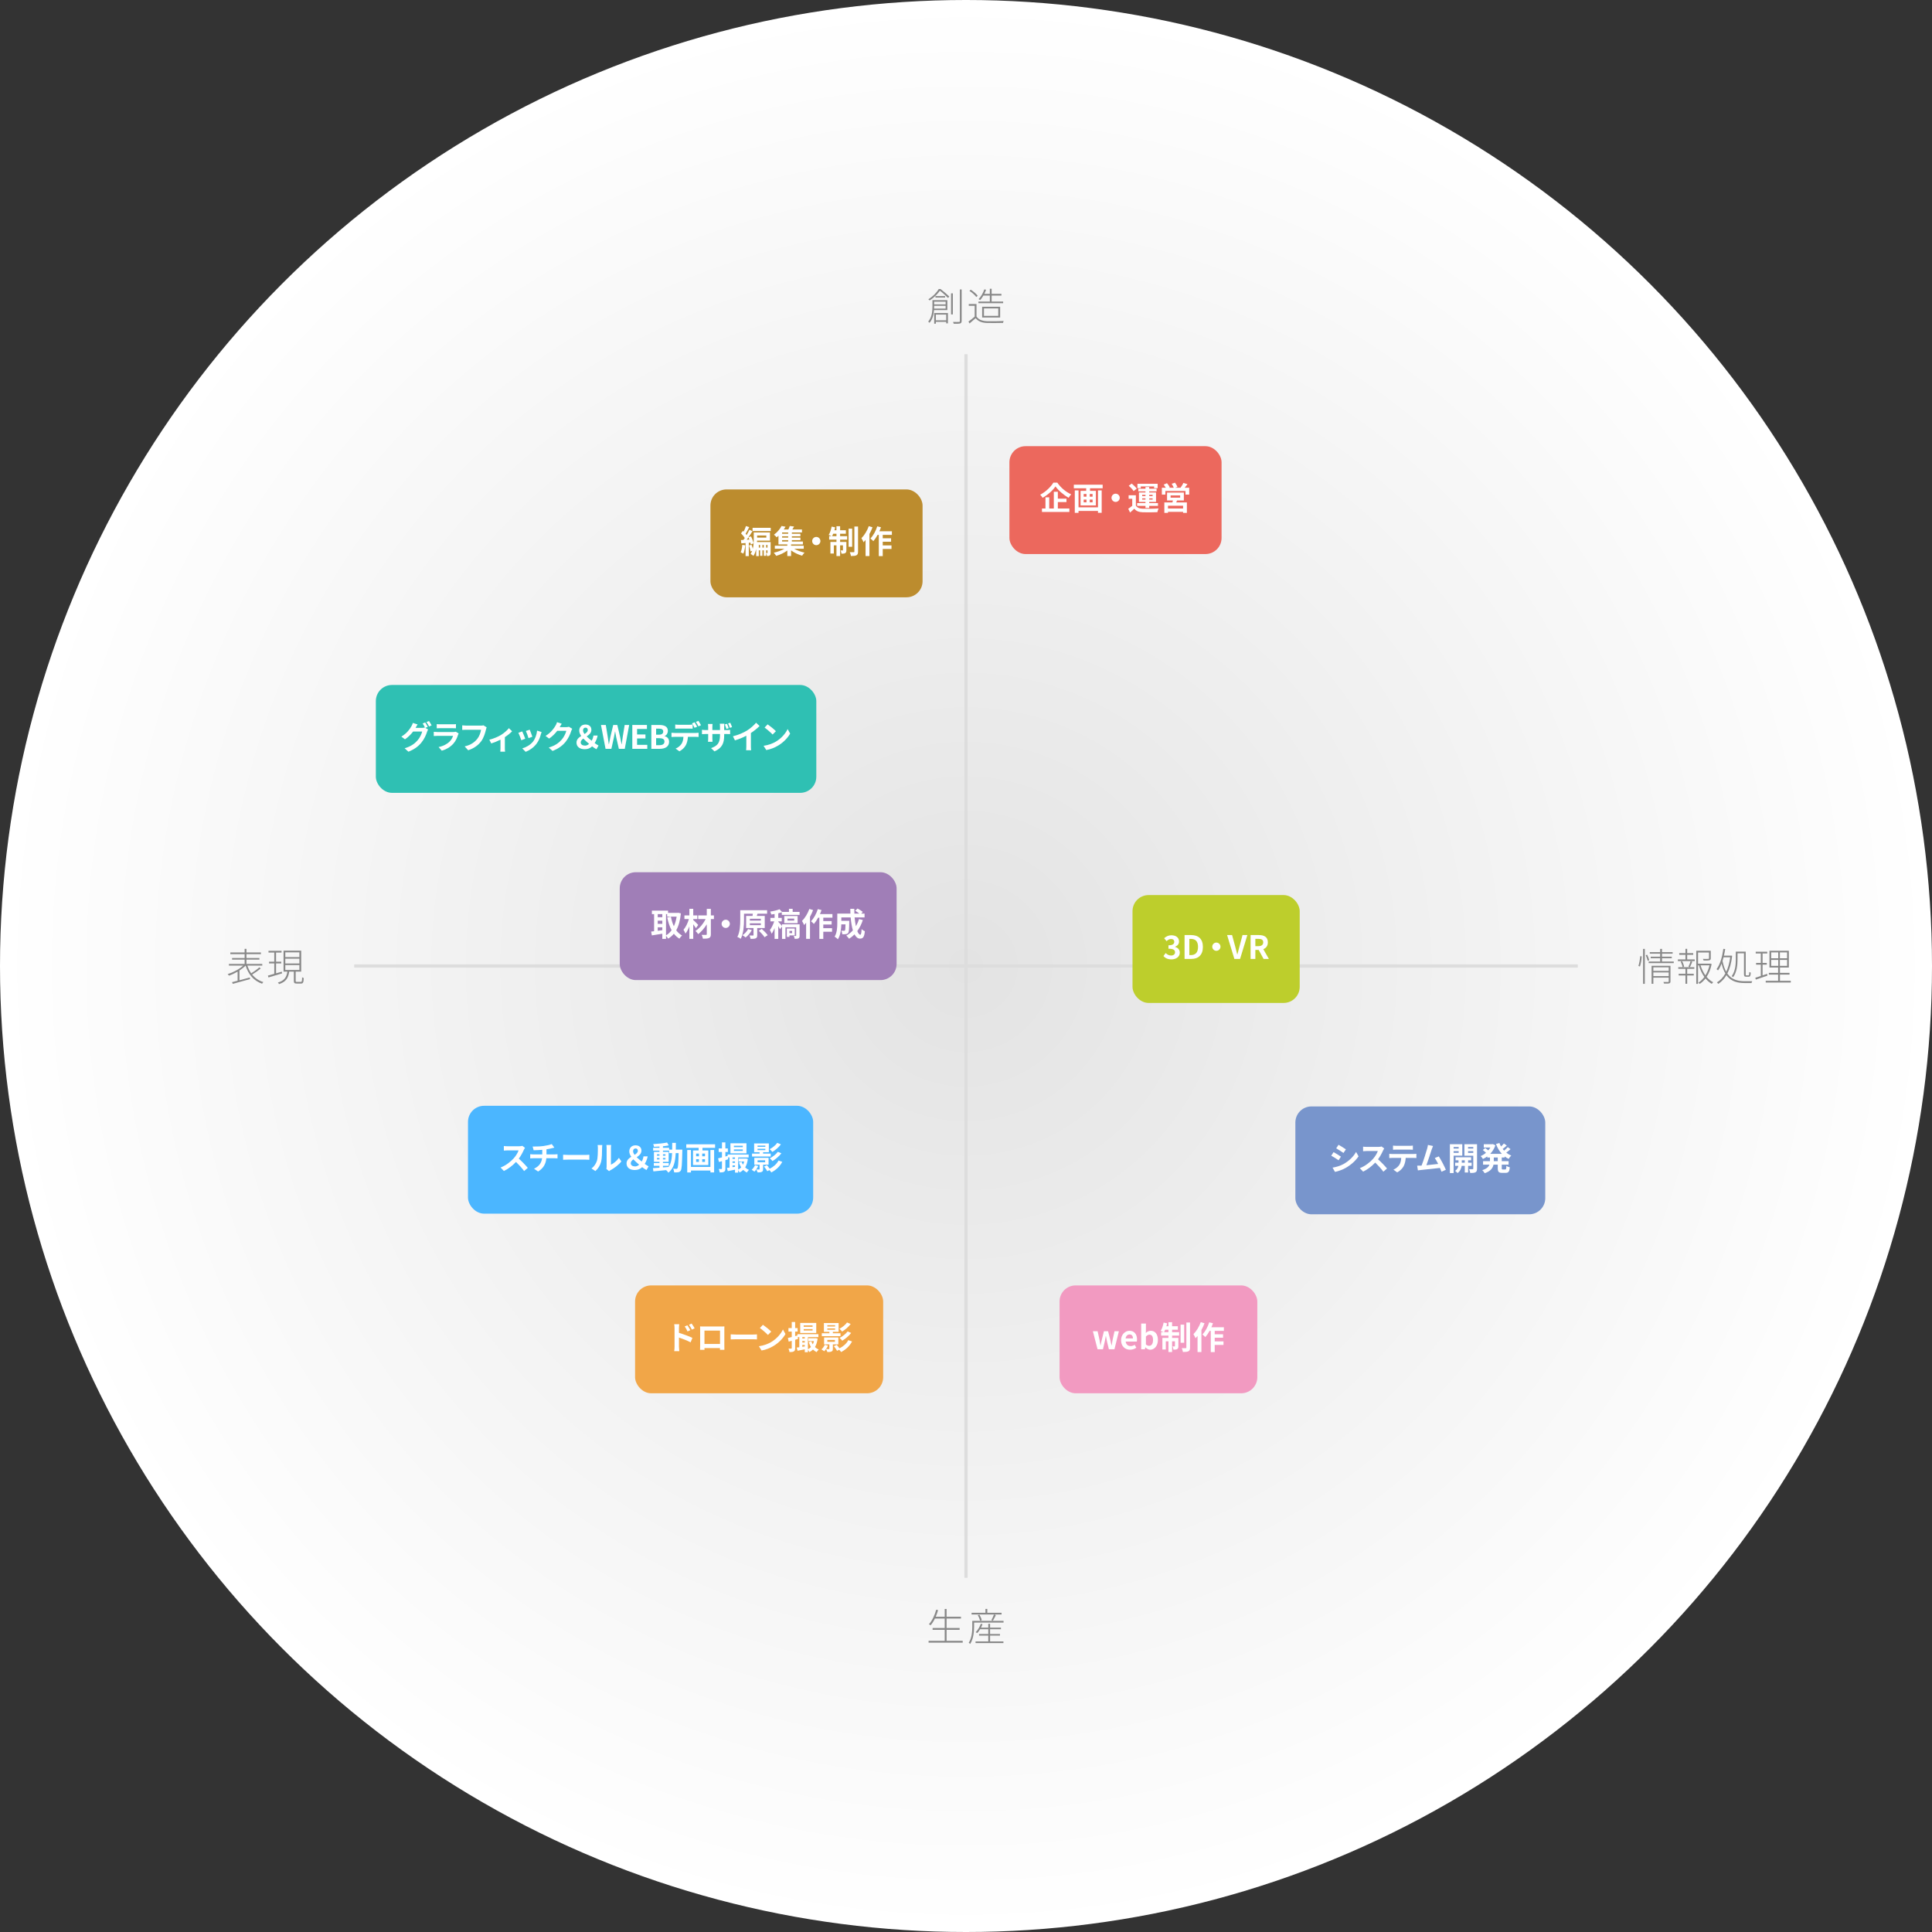 <?xml version="1.0" encoding="UTF-8"?>
<svg id="_レイヤー_2" data-name="レイヤー 2" xmlns="http://www.w3.org/2000/svg" width="1200" height="1200" xmlns:xlink="http://www.w3.org/1999/xlink" viewBox="0 0 1200 1200">
  <rect x="0" y="0" width="1200" height="1200" fill="#333333" stroke="none"/>
  <defs>
    <style>
      .cls-1 {
        fill: #ec685d;
      }

      .cls-1, .cls-2, .cls-3, .cls-4, .cls-5, .cls-6, .cls-7, .cls-8, .cls-9, .cls-10, .cls-11, .cls-12, .cls-13 {
        stroke-width: 0px;
      }

      .cls-2 {
        fill: #7895cc;
      }

      .cls-3 {
        fill: #2fc0b3;
      }

      .cls-4, .cls-14 {
        fill: none;
      }

      .cls-5 {
        fill: #fff;
      }

      .cls-6 {
        fill: #f1a648;
      }

      .cls-7 {
        fill: #888;
      }

      .cls-8 {
        fill: url(#_名称未設定グラデーション_29);
      }

      .cls-9 {
        fill: #bc8c2e;
      }

      .cls-10 {
        fill: #4bb6ff;
      }

      .cls-11 {
        fill: #a07eb7;
      }

      .cls-12 {
        fill: #f29ac1;
      }

      .cls-13 {
        fill: #bdce2c;
      }

      .cls-14 {
        stroke: #ddd;
        stroke-miterlimit: 10;
        stroke-width: 2px;
      }
    </style>
    <radialGradient id="_名称未設定グラデーション_29" data-name="名称未設定グラデーション 29" cx="600" cy="600" fx="600" fy="600" r="600" gradientUnits="userSpaceOnUse">
      <stop offset="0" stop-color="#e3e3e3"/>
      <stop offset="1" stop-color="#fff"/>
    </radialGradient>
  </defs>
  <g id="contents">
    <g>
      <circle class="cls-8" cx="600" cy="600" r="600"/>
      <g>
        <line class="cls-14" x1="220" y1="600" x2="980" y2="600"/>
        <line class="cls-14" x1="600" y1="220" x2="600" y2="980"/>
      </g>
      <g>
        <rect class="cls-1" x="626.972" y="277.131" width="131.767" height="67" rx="10" ry="10"/>
        <g>
          <path class="cls-5" d="M656.701,299.771c2.16,3.16,5.44,5.881,8.642,7.261-.6.62-1.141,1.4-1.6,2.141-3.102-1.72-6.441-4.601-8.162-7.062-1.621,2.44-4.701,5.222-8.002,7.082-.3-.54-.98-1.421-1.5-1.921,3.461-1.78,6.682-4.961,8.182-7.501h2.44ZM657.041,315.833h7.161v2.161h-17.023v-2.161h2.181v-6.941h2.341v6.941h2.84v-10.382h2.501v4.281h5.361v2.101h-5.361v4Z"/>
          <path class="cls-5" d="M684.874,301.051v2.22h-7.841v1.601h3.641v9.062h-9.522v-9.062h3.501v-1.601h-7.682v-2.22h17.903ZM681.973,304.591h2.301v13.923h-2.301v-1.16h-12.082v1.181h-2.32v-13.943h2.32v10.522h12.082v-10.522ZM673.093,308.492h1.74v-1.681h-1.74v1.681ZM673.093,311.992h1.74v-1.7h-1.74v1.7ZM678.613,306.812h-1.74v1.681h1.74v-1.681ZM678.613,310.292h-1.74v1.7h1.74v-1.7Z"/>
          <path class="cls-5" d="M695.499,309.192c0,1.4-1.16,2.561-2.561,2.561s-2.561-1.16-2.561-2.561,1.16-2.561,2.561-2.561,2.561,1.16,2.561,2.561Z"/>
          <path class="cls-5" d="M705.518,313.993c.779,1.34,2.18,1.9,4.221,1.98,2.4.1,7.121.04,9.882-.18-.28.56-.62,1.66-.74,2.32-2.48.12-6.722.16-9.162.06-2.38-.1-3.981-.68-5.181-2.221-.801.78-1.621,1.541-2.641,2.401l-1.121-2.361c.781-.5,1.681-1.16,2.48-1.84v-4.361h-2.24v-2.181h4.502v6.382ZM704.097,305.031c-.56-.98-1.88-2.36-3.001-3.32l1.82-1.36c1.121.899,2.501,2.22,3.141,3.181l-1.96,1.5ZM711.479,314.213h-5.182v-1.72h5.182v-.74h-4.061v-5.861h4.061v-.7h-4.441v-1.641h4.441v-1.04h2.32v1.04h4.581v1.641h-4.581v.7h4.24v5.861h-4.24v.74h5.441v1.72h-5.441v1.32h-2.32v-1.32ZM708.558,303.211h-2.081v-2.741h12.563v2.741h-2.2v-1.061h-8.282v1.061ZM709.438,308.151h2.041v-.779h-2.041v.779ZM711.479,310.312v-.78h-2.041v.78h2.041ZM713.8,307.372v.779h2.12v-.779h-2.12ZM715.92,309.532h-2.12v.78h2.12v-.78Z"/>
          <path class="cls-5" d="M738.636,302.951v4.261h-2.3v-2.241h-12.504v2.241h-2.18v-4.261h2.44c-.36-.641-.86-1.36-1.32-1.94l2.061-.9c.659.76,1.44,1.82,1.78,2.561l-.641.28h3.081c-.28-.721-.82-1.701-1.3-2.461l2.08-.7c.58.78,1.24,1.921,1.52,2.641l-1.399.521h3.28c.641-.86,1.4-2.061,1.781-3.021l2.561.801c-.581.76-1.182,1.561-1.741,2.221h2.801ZM731.094,310.853c-.16.44-.34.84-.52,1.22h6.621v6.502h-2.36v-.66h-9.382v.66h-2.261v-6.502h5.021c.101-.399.221-.819.301-1.22h-3.641v-4.901h10.441v4.901h-4.221ZM734.836,314.113h-9.382v1.74h9.382v-1.74ZM727.074,309.112h5.941v-1.4h-5.941v1.4Z"/>
        </g>
      </g>
      <g>
        <rect class="cls-9" x="441.261" y="303.993" width="131.767" height="67" rx="10" ry="10"/>
        <g>
          <path class="cls-5" d="M462.871,338.714c-.16,1.9-.6,3.861-1.18,5.141-.38-.24-1.2-.64-1.66-.8.58-1.18.86-2.96,1.02-4.641l1.82.3ZM465.092,337.134v8.262h-2v-8.102l-2.641.2-.24-2.061c.48-.02,1-.06,1.581-.08.26-.36.54-.76.8-1.16-.521-.92-1.5-2.041-2.321-2.901l1.14-1.54c.16.14.32.3.48.46.56-1.1,1.12-2.46,1.44-3.481l2.021.7c-.72,1.38-1.54,2.961-2.24,4.081.24.28.46.56.64.82.66-1.121,1.26-2.281,1.72-3.261l1.88.86c-.74,1.221-1.6,2.561-2.48,3.821l1.561-.64c.72,1.4,1.4,3.201,1.6,4.361l-1.66.72c-.06-.34-.14-.72-.26-1.141l-1.02.08ZM465.471,335.133c-.18-.48-.38-.96-.6-1.38-.36.521-.7,1.021-1.06,1.48l1.66-.1ZM478.654,343.375c0,.78-.08,1.3-.56,1.641-.44.32-.98.38-1.66.38-.08-.52-.32-1.28-.56-1.8v1.641h-1.46v-3.421h-.86v3.421h-1.44v-3.421h-.8v3.581h-1.641v-4.421c-.34,1.561-.88,3.081-1.72,4.321-.36-.38-1.26-1.04-1.74-1.26.4-.58.72-1.24.96-1.9l-1.06.34c-.08-1-.48-2.5-.92-3.681l1.561-.46c.34.78.64,1.701.82,2.521.54-2.04.6-4.241.6-5.981v-4.141h10.082v5.081h-8.021c0,.28,0,.56-.02.86h8.441v6.701ZM478.714,327.832v2.021h-11.282v-2.021h11.282ZM470.253,332.613v1.32h5.721v-1.32h-5.721ZM472.113,340.134v-1.68h-.8v1.68h.8ZM474.413,340.134v-1.68h-.86v1.68h.86ZM475.874,338.454v1.68h.84v-1.68h-.84ZM475.874,343.515c.3.02.56.02.7.02.1,0,.14-.04.14-.2v-1.521h-.84v1.7Z"/>
          <path class="cls-5" d="M493.299,340.834c1.8,1.041,4.201,1.94,6.401,2.421-.5.46-1.161,1.34-1.48,1.9-2.34-.64-4.881-1.84-6.861-3.281v3.5h-2.341v-3.42c-1.98,1.44-4.561,2.661-6.901,3.3-.36-.58-1.02-1.46-1.521-1.96,2.281-.48,4.761-1.4,6.622-2.461h-5.961v-1.9h7.762v-.78h-5.501v-5.401c-.36.34-.74.66-1.14.98-.38-.54-1.161-1.26-1.681-1.6,2.221-1.6,3.841-3.701,4.741-5.441l2.46.46c-.32.58-.68,1.14-1.08,1.72h2.84c.34-.72.68-1.521.88-2.161l2.681.32c-.34.64-.72,1.28-1.081,1.84h5.981v1.84h-6.281v.82h5.301v1.561h-5.301v.84h5.321v1.561h-5.321v.86h6.861v1.801h-7.341v.78h7.861v1.9h-5.921ZM489.558,330.712h-3.781v.82h3.781v-.82ZM489.558,333.093h-3.781v.84h3.781v-.84ZM485.777,336.354h3.781v-.86h-3.781v.86Z"/>
          <path class="cls-5" d="M509.574,336.054c0,1.4-1.16,2.561-2.561,2.561s-2.561-1.16-2.561-2.561,1.161-2.561,2.561-2.561,2.561,1.16,2.561,2.561Z"/>
          <path class="cls-5" d="M521.805,333.013h4.381v2.14h-4.381v1.46h3.901v5.101c0,.92-.14,1.48-.72,1.82-.561.34-1.32.38-2.32.36-.061-.6-.32-1.44-.58-2.021.56.04,1.06.04,1.24.02.18,0,.239-.04.239-.24v-2.92h-1.761v6.641h-2.26v-6.641h-1.641v5.061h-2.12v-7.182h3.761v-1.46h-4.541v-2.14h1.5c-.52-.26-1.34-.6-1.8-.76.82-1.26,1.48-3.281,1.84-5.181l2.181.46c-.12.62-.28,1.22-.46,1.82h1.28v-2.521h2.26v2.521h3.582v2.161h-3.582v1.5ZM519.546,333.013v-1.5h-2.021c-.22.56-.46,1.06-.681,1.5h2.701ZM529.307,339.614h-2.221v-11.262h2.221v11.262ZM532.948,327.052v15.523c0,1.28-.26,1.92-.98,2.32-.74.38-1.9.46-3.439.46-.08-.66-.4-1.7-.701-2.4,1.021.04,2.061.04,2.4.04.32-.02.44-.1.44-.44v-15.503h2.28Z"/>
          <path class="cls-5" d="M541.94,327.512c-.521,1.4-1.181,2.821-1.92,4.161v13.703h-2.401v-10.002c-.42.5-.84,1-1.24,1.44-.22-.58-.899-1.94-1.32-2.541,1.82-1.801,3.562-4.641,4.562-7.482l2.32.72ZM548.282,332.233v2.101h5.18v2.16h-5.18v2.261h5.44v2.2h-5.44v4.441h-2.441v-13.163h-.76c-.801,1.48-1.721,2.84-2.621,3.881-.38-.44-1.32-1.28-1.82-1.661,1.761-1.8,3.341-4.681,4.241-7.542l2.3.58c-.279.84-.6,1.661-.979,2.48h7.762v2.261h-5.681Z"/>
        </g>
      </g>
      <g>
        <rect class="cls-12" x="658.105" y="798.392" width="122.833" height="67" rx="10" ry="10"/>
        <g>
          <path class="cls-5" d="M678.802,826.853h2.94l1.221,5.521c.22,1.1.359,2.161.561,3.281h.08c.219-1.12.42-2.201.699-3.281l1.36-5.521h2.601l1.4,5.521c.26,1.1.46,2.161.7,3.281h.101c.199-1.12.359-2.181.56-3.281l1.22-5.521h2.721l-2.76,11.202h-3.461l-1.181-4.881c-.239-1.061-.42-2.081-.64-3.261h-.1c-.221,1.18-.381,2.22-.621,3.261l-1.141,4.881h-3.359l-2.901-11.202Z"/>
          <path class="cls-5" d="M696.315,832.454c0-3.621,2.561-5.881,5.221-5.881,3.08,0,4.681,2.26,4.681,5.341,0,.56-.06,1.1-.14,1.36h-6.902c.24,1.841,1.441,2.801,3.102,2.801.92,0,1.721-.28,2.52-.78l1.001,1.801c-1.101.76-2.521,1.24-3.901,1.24-3.141,0-5.58-2.181-5.58-5.881ZM703.696,831.313c0-1.5-.68-2.461-2.121-2.461-1.18,0-2.22.84-2.439,2.461h4.561Z"/>
          <path class="cls-5" d="M711.451,836.875h-.079l-.261,1.18h-2.3v-15.963h2.939v4.021l-.08,1.8c.881-.8,2.001-1.34,3.102-1.34,2.76,0,4.42,2.26,4.42,5.681,0,3.861-2.3,6.082-4.76,6.082-1.001,0-2.081-.521-2.981-1.46ZM716.173,832.313c0-2.141-.681-3.321-2.221-3.321-.76,0-1.44.38-2.201,1.16v4.921c.701.62,1.421.84,2.021.84,1.359,0,2.4-1.16,2.4-3.601Z"/>
          <path class="cls-5" d="M728.008,827.413h4.381v2.14h-4.381v1.46h3.901v5.101c0,.92-.141,1.48-.721,1.82-.561.34-1.32.38-2.32.36-.061-.6-.32-1.44-.58-2.021.561.04,1.061.04,1.24.02.18,0,.24-.04.24-.24v-2.92h-1.761v6.641h-2.261v-6.641h-1.641v5.061h-2.119v-7.182h3.76v-1.46h-4.541v-2.14h1.5c-.52-.26-1.34-.6-1.8-.76.82-1.26,1.48-3.281,1.841-5.181l2.18.46c-.119.62-.279,1.22-.459,1.82h1.279v-2.521h2.261v2.521h3.581v2.161h-3.581v1.5ZM725.747,827.413v-1.5h-2.02c-.221.56-.461,1.06-.681,1.5h2.7ZM735.509,834.014h-2.22v-11.262h2.22v11.262ZM739.15,821.451v15.523c0,1.28-.261,1.92-.98,2.32-.74.38-1.9.46-3.44.46-.08-.66-.4-1.7-.7-2.4,1.021.04,2.061.04,2.4.04.319-.02.44-.1.44-.44v-15.503h2.28Z"/>
          <path class="cls-5" d="M748.141,821.911c-.52,1.4-1.18,2.821-1.92,4.161v13.703h-2.4v-10.002c-.42.5-.84,1-1.24,1.44-.221-.58-.9-1.94-1.32-2.541,1.82-1.801,3.561-4.641,4.561-7.482l2.32.72ZM754.483,826.632v2.101h5.182v2.16h-5.182v2.261h5.441v2.2h-5.441v4.441h-2.441v-13.163h-.76c-.8,1.48-1.721,2.84-2.62,3.881-.38-.44-1.32-1.28-1.82-1.661,1.761-1.8,3.341-4.681,4.241-7.542l2.3.58c-.28.84-.601,1.661-.979,2.48h7.762v2.261h-5.682Z"/>
        </g>
      </g>
      <g>
        <rect class="cls-3" x="233.443" y="425.451" width="273.583" height="67" rx="10" ry="10"/>
        <g>
          <path class="cls-5" d="M265.682,451.47l-1.48.62,1.7,1.041c-.22.38-.5.94-.66,1.44-.54,1.781-1.681,4.441-3.501,6.662-1.9,2.34-4.301,4.161-8.062,5.661l-2.36-2.12c4.081-1.221,6.301-2.961,8.062-4.961,1.36-1.54,2.521-3.961,2.841-5.441h-5.622c-1.34,1.74-3.081,3.5-5.061,4.841l-2.24-1.68c3.5-2.121,5.261-4.721,6.241-6.441.3-.48.72-1.4.9-2.081l2.94.96c-.48.7-1,1.6-1.22,2.04-.02.04-.04.06-.06.1h4.001c.62,0,1.3-.1,1.74-.24l.14.08c-.4-.8-.96-1.861-1.46-2.581l1.581-.64c.5.72,1.22,2,1.58,2.74ZM268.083,450.55l-1.58.68c-.42-.84-1.06-2-1.621-2.761l1.581-.64c.52.74,1.26,2.021,1.62,2.721Z"/>
          <path class="cls-5" d="M284.502,456.412c-.6,1.94-1.46,3.881-2.96,5.541-2.021,2.24-4.581,3.601-7.142,4.321l-1.98-2.26c3.001-.62,5.401-1.94,6.921-3.501,1.081-1.1,1.701-2.34,2.061-3.46h-9.662c-.48,0-1.48.02-2.32.1v-2.601c.84.06,1.7.12,2.32.12h9.902c.64,0,1.18-.08,1.46-.2l1.78,1.1c-.14.26-.3.62-.38.84ZM273.34,449.87h7.702c.62,0,1.6-.02,2.16-.1v2.581c-.54-.04-1.48-.06-2.2-.06h-7.662c-.64,0-1.5.02-2.081.06v-2.581c.56.08,1.4.1,2.081.1Z"/>
          <path class="cls-5" d="M301.835,453.191c-.46,1.96-1.34,5.061-3,7.281-1.821,2.401-4.481,4.381-8.042,5.521l-2.18-2.381c3.96-.94,6.221-2.68,7.841-4.701,1.32-1.661,2.081-3.941,2.341-5.642h-9.322c-.9,0-1.86.04-2.38.08v-2.82c.6.06,1.74.16,2.4.16h9.242c.4,0,1.04-.02,1.58-.16l1.96,1.26c-.18.4-.34.98-.44,1.4Z"/>
          <path class="cls-5" d="M311.1,456.551c1.94-1.18,3.961-2.98,4.981-4.281l1.98,1.94c-.94,1.04-2.701,2.46-4.481,3.641v6.862c0,.7.02,1.76.14,2.16h-2.96c.04-.4.1-1.46.1-2.16v-5.281c-1.76.88-4.001,1.8-5.741,2.34l-1.18-2.36c2.601-.56,5.581-1.9,7.161-2.861Z"/>
          <path class="cls-5" d="M326.237,458.852l-2.441.92c-.34-1.08-1.34-3.741-1.82-4.621l2.4-.86c.5,1.02,1.46,3.441,1.861,4.561ZM335.918,456.151c-.52,2.021-1.36,4.101-2.72,5.861-1.86,2.4-4.361,4.081-6.702,4.961l-2.101-2.141c2.201-.58,4.981-2.1,6.642-4.181,1.36-1.7,2.32-4.361,2.561-6.861l2.801.9c-.24.64-.36,1.061-.48,1.46ZM330.657,457.612l-2.401.84c-.24-.98-1.12-3.4-1.62-4.441l2.38-.78c.38.86,1.36,3.46,1.641,4.381Z"/>
          <path class="cls-5" d="M347.681,451.55c-.02.04-.04.06-.06.1h4.021c.62,0,1.28-.1,1.74-.24l2.041,1.26c-.22.38-.5.94-.66,1.44-.54,1.78-1.68,4.441-3.481,6.682-1.9,2.32-4.321,4.161-8.082,5.641l-2.36-2.121c4.101-1.22,6.321-2.96,8.062-4.941,1.36-1.561,2.521-3.961,2.841-5.461h-5.622c-1.34,1.74-3.081,3.5-5.041,4.841l-2.24-1.66c3.5-2.141,5.241-4.721,6.241-6.441.3-.5.72-1.42.9-2.101l2.92.96c-.46.7-.98,1.601-1.22,2.041Z"/>
          <path class="cls-5" d="M370.458,465.354c-.86-.48-1.66-.96-2.701-1.781-1.16,1.121-2.581,1.781-4.561,1.781-3.341,0-5.121-1.701-5.121-4.121,0-1.96,1.4-3.121,2.94-4.101-.76-1.1-1.24-2.2-1.24-3.34,0-2.341,1.66-3.781,3.841-3.781,2.26,0,3.701,1.24,3.701,3.3,0,1.94-1.42,3.101-2.94,4.081.94.94,2.06,1.86,3.121,2.681.54-.92.92-1.94,1.1-3.221h2.601c-.34,1.72-.94,3.241-1.84,4.681.98.7,1.86,1.24,2.4,1.54l-1.3,2.281ZM363.457,463.113c.84,0,1.68-.4,2.44-1.08-1.26-1.061-2.521-2.161-3.581-3.301-.92.68-1.621,1.42-1.621,2.42,0,1.3,1.161,1.96,2.761,1.96ZM363.077,455.911c1.12-.7,2-1.44,2-2.5,0-.88-.5-1.46-1.38-1.46-.96,0-1.561.62-1.561,1.74,0,.7.36,1.44.94,2.22Z"/>
          <path class="cls-5" d="M373.277,450.29h3.001l1.18,7.242c.22,1.56.46,3.121.68,4.721h.08c.3-1.6.62-3.181.94-4.721l1.721-7.242h2.541l1.7,7.242c.32,1.52.62,3.121.94,4.721h.1c.22-1.6.44-3.181.66-4.721l1.18-7.242h2.801l-2.741,14.823h-3.681l-1.66-7.322c-.24-1.16-.46-2.3-.64-3.44h-.08c-.2,1.14-.4,2.28-.64,3.44l-1.621,7.322h-3.621l-2.841-14.823Z"/>
          <path class="cls-5" d="M392.739,450.29h9.082v2.48h-6.121v3.421h5.201v2.48h-5.201v3.961h6.341v2.48h-9.302v-14.823Z"/>
          <path class="cls-5" d="M404.563,450.29h4.901c3.041,0,5.361.9,5.361,3.661,0,1.36-.76,2.761-2.021,3.201v.1c1.601.38,2.781,1.5,2.781,3.501,0,2.98-2.48,4.361-5.741,4.361h-5.281v-14.823ZM409.244,456.332c1.88,0,2.701-.76,2.701-1.94,0-1.3-.88-1.82-2.661-1.82h-1.76v3.761h1.72ZM409.584,462.833c2.021,0,3.121-.72,3.121-2.261,0-1.44-1.08-2.061-3.121-2.061h-2.06v4.321h2.06Z"/>
          <path class="cls-5" d="M418.989,455.251h13.103c.42,0,1.3-.04,1.82-.12v2.601c-.5-.04-1.26-.06-1.82-.06h-4.821c-.12,2.06-.56,3.741-1.28,5.141-.7,1.4-2.241,2.94-4.021,3.841l-2.34-1.701c1.42-.54,2.82-1.68,3.621-2.86.82-1.24,1.16-2.741,1.24-4.421h-5.501c-.58,0-1.36.04-1.92.08v-2.621c.6.08,1.3.12,1.92.12ZM421.53,450.17h6.542c.68,0,1.48-.06,2.16-.16v2.581c-.68-.04-1.46-.06-2.16-.06h-6.542c-.68,0-1.541.02-2.141.06v-2.581c.64.1,1.46.16,2.141.16ZM433.012,451.37l-1.601.7c-.42-.82-1.04-2.02-1.58-2.78l1.6-.66c.5.74,1.2,2,1.581,2.74ZM435.413,450.45l-1.6.7c-.42-.84-1.061-2-1.601-2.761l1.581-.66c.52.76,1.26,2.021,1.62,2.721Z"/>
          <path class="cls-5" d="M443.788,466.694l-2.141-2.021c3.861-1.36,5.561-3.081,5.561-8.002v-.76h-4.741v2.721c0,.9.06,1.7.08,2.101h-2.801c.06-.4.12-1.2.12-2.101v-2.721h-1.701c-1,0-1.72.06-2.16.08v-2.721c.36.06,1.16.18,2.16.18h1.701v-1.98c0-.58-.06-1.18-.12-1.8h2.84c-.04.38-.12,1.021-.12,1.82v1.96h4.741v-2.1c0-.8-.06-1.46-.12-1.861h2.861c-.06.42-.14,1.061-.14,1.861v2.1h1.48c1.06,0,1.66-.04,2.2-.14v2.661c-.44-.04-1.14-.06-2.18-.06h-1.5v.66c0,4.961-1.18,7.982-6.021,10.123ZM452.59,452.291l-1.38.44c-.28-.84-.64-1.94-1.02-2.74l1.34-.44c.38.8.84,1.96,1.061,2.741ZM454.691,451.63l-1.38.44c-.28-.86-.66-1.94-1.081-2.72l1.36-.44c.38.8.84,1.96,1.101,2.721Z"/>
          <path class="cls-5" d="M463.976,453.751c2.061-1.28,4.341-3.281,5.642-4.861l2.16,2.061c-1.52,1.5-3.44,3.061-5.381,4.341v8.082c0,.88.04,2.12.18,2.621h-3.161c.08-.48.14-1.741.14-2.621v-6.401c-2.061,1.08-4.601,2.16-7.062,2.88l-1.26-2.521c3.581-.92,6.521-2.22,8.742-3.581Z"/>
          <path class="cls-5" d="M481.932,460.612c3.421-2.021,6.021-5.081,7.282-7.782l1.561,2.821c-1.521,2.701-4.181,5.461-7.402,7.401-2.021,1.22-4.601,2.341-7.421,2.821l-1.681-2.641c3.121-.44,5.721-1.46,7.662-2.621ZM481.932,454.151l-2.04,2.081c-1.041-1.12-3.541-3.301-5.001-4.321l1.88-2c1.4.94,4.001,3.021,5.161,4.241Z"/>
        </g>
      </g>
      <g>
        <rect class="cls-10" x="290.676" y="686.823" width="214.4" height="67" rx="10" ry="10"/>
        <g>
          <path class="cls-5" d="M325.377,714.163c-.68,1.561-1.8,3.701-3.141,5.501,1.98,1.72,4.401,4.281,5.581,5.721l-2.28,1.98c-1.3-1.801-3.161-3.841-5.041-5.662-2.121,2.241-4.781,4.321-7.522,5.622l-2.06-2.161c3.221-1.2,6.321-3.641,8.202-5.741,1.32-1.5,2.541-3.481,2.98-4.901h-6.781c-.84,0-1.94.12-2.361.14v-2.84c.541.08,1.761.14,2.361.14h7.062c.86,0,1.66-.12,2.061-.26l1.64,1.22c-.16.22-.52.84-.7,1.24Z"/>
          <path class="cls-5" d="M337.644,711.802c2-.28,4.041-.74,5.041-1.2l1.64,2.2c-.68.16-1.2.3-1.54.38-.98.26-2.161.48-3.361.66v3.181h5.041c.44,0,1.38-.08,1.82-.12v2.581c-.54-.04-1.22-.08-1.76-.08h-5.181c-.3,3.361-1.74,6.201-5.121,8.242l-2.541-1.74c3.041-1.4,4.641-3.541,5.021-6.501h-5.501c-.62,0-1.36.04-1.88.08v-2.581c.54.06,1.22.12,1.84.12h5.641v-2.841c-1.92.16-4.021.22-5.361.26l-.62-2.321c1.521.04,4.621,0,6.822-.32Z"/>
          <path class="cls-5" d="M352.969,717.343h10.742c.94,0,1.82-.08,2.341-.12v3.141c-.48-.02-1.5-.1-2.341-.1h-10.742c-1.14,0-2.48.04-3.221.1v-3.141c.72.06,2.181.12,3.221.12Z"/>
          <path class="cls-5" d="M370.764,720.964c.561-1.721.581-5.501.581-7.922,0-.8-.06-1.34-.18-1.84h2.94c-.02.1-.14.98-.14,1.82,0,2.36-.06,6.582-.6,8.602-.6,2.26-1.86,4.221-3.561,5.741l-2.44-1.621c1.76-1.24,2.84-3.081,3.4-4.781ZM376.786,724.565v-11.663c0-.9-.14-1.66-.16-1.72h2.981c-.02.06-.14.84-.14,1.74v10.462c1.62-.7,3.601-2.281,4.941-4.221l1.541,2.201c-1.661,2.161-4.541,4.321-6.782,5.461-.44.24-.68.44-.86.601l-1.681-1.38c.08-.38.16-.94.16-1.48Z"/>
          <path class="cls-5" d="M401.545,726.726c-.86-.48-1.66-.96-2.701-1.781-1.16,1.121-2.581,1.781-4.561,1.781-3.341,0-5.121-1.701-5.121-4.121,0-1.96,1.4-3.121,2.94-4.101-.76-1.1-1.24-2.2-1.24-3.34,0-2.341,1.66-3.781,3.841-3.781,2.26,0,3.701,1.24,3.701,3.3,0,1.94-1.42,3.101-2.94,4.081.94.94,2.06,1.86,3.121,2.681.54-.92.92-1.94,1.1-3.221h2.601c-.34,1.72-.94,3.241-1.84,4.681.98.7,1.86,1.24,2.4,1.54l-1.3,2.281ZM394.544,724.485c.84,0,1.681-.4,2.44-1.08-1.26-1.061-2.521-2.161-3.581-3.301-.92.68-1.621,1.42-1.621,2.42,0,1.3,1.161,1.96,2.761,1.96ZM394.164,717.283c1.12-.7,2-1.44,2-2.5,0-.88-.5-1.46-1.38-1.46-.96,0-1.561.62-1.561,1.74,0,.7.36,1.44.94,2.22Z"/>
          <path class="cls-5" d="M423.814,714.042s-.02.78-.02,1.061c-.18,8.182-.34,11.082-.98,12.002-.46.66-.92.86-1.581,1-.6.12-1.52.1-2.48.08-.04-.66-.3-1.62-.7-2.28.88.08,1.641.1,2.021.1.3,0,.5-.08.68-.34.42-.54.62-2.98.74-9.442h-1.8c-.26,5.361-1.18,9.482-4.541,12.143-.3-.48-.88-1.14-1.4-1.58-2.88.3-5.761.6-7.921.78l-.28-2c1.12-.08,2.521-.18,4.061-.28v-1.2h-3.521v-1.681h3.521v-.78h-3.441v-6.182h3.441v-.78h-3.941v-1.72h3.941v-.8c-1.161.08-2.301.14-3.381.16-.08-.48-.3-1.22-.52-1.68,2.96-.16,6.421-.5,8.622-.98l1.041,1.781c-1.061.22-2.301.4-3.601.54v.98h3.841v1.1h1.88c.02-1.32.02-2.7.02-4.181h2.281c0,1.46,0,2.861-.04,4.181h4.061ZM408.051,717.824h1.561v-.88h-1.561v.88ZM409.611,720.144v-.9h-1.561v.9h1.561ZM411.771,725.105c1.14-.08,2.321-.18,3.481-.28,1.56-2.161,2.041-5.021,2.18-8.602h-1.82v-1.561h-3.841v.78h3.541v6.182h-3.541v.78h3.621v1.681h-3.621v1.02ZM413.332,717.824v-.88h-1.561v.88h1.561ZM411.771,719.244v.9h1.561v-.9h-1.561Z"/>
          <path class="cls-5" d="M444.156,710.742v2.22h-7.841v1.601h3.641v9.062h-9.522v-9.062h3.5v-1.601h-7.682v-2.22h17.904ZM441.255,714.283h2.3v13.923h-2.3v-1.16h-12.083v1.18h-2.321v-13.943h2.321v10.522h12.083v-10.522ZM432.373,718.184h1.74v-1.68h-1.74v1.68ZM432.373,721.685h1.74v-1.701h-1.74v1.701ZM437.894,716.503h-1.74v1.68h1.74v-1.68ZM437.894,719.984h-1.74v1.701h1.74v-1.701Z"/>
          <path class="cls-5" d="M464.506,719.824c-.28,2.181-.84,3.901-1.66,5.281.68.64,1.46,1.18,2.34,1.541-.44.38-1.02,1.12-1.3,1.62-.84-.4-1.6-.96-2.26-1.62-.64.66-1.4,1.18-2.281,1.6-.18-.42-.54-.98-.86-1.42v1.48h-1.96v-1.78c-1.601.32-3.181.64-4.481.88l-.54-1.98c.48-.06,1.02-.12,1.62-.2v-6.301h-.96l.16,1.12-1.78.54v5.161c0,1.1-.18,1.681-.8,2.041-.581.38-1.44.46-2.721.44-.06-.58-.32-1.52-.6-2.16.72.04,1.42.04,1.66.04s.34-.08.34-.36v-4.521c-.66.18-1.3.36-1.881.52l-.52-2.28c.68-.14,1.5-.34,2.401-.58v-3.381h-2.041v-2.18h2.041v-3.761h2.12v3.761h1.541v2.18h-1.541v2.821l1.4-.4v-.84h13.043v1.84h-6.501v7.521c.7-.34,1.34-.8,1.88-1.38-.58-.92-1.06-1.94-1.42-3.041l1.68-.44c.22.64.521,1.26.86,1.84.32-.6.56-1.28.74-2h-3.481v-1.8h4.141l.38-.04,1.24.24ZM463.646,716.363h-9.962v-6.241h9.962v6.241ZM454.984,718.924v.88h1.541v-.88h-1.541ZM454.984,722.285h1.541v-.92h-1.541v.92ZM456.524,724.725v-.9h-1.541v1.12l1.541-.22ZM461.365,711.662h-5.521v.86h5.521v-.86ZM461.365,713.963h-5.521v.88h5.521v-.88Z"/>
          <path class="cls-5" d="M470.921,724.245c-.56,1.28-1.48,2.62-2.34,3.48-.4-.34-1.221-.88-1.701-1.14.82-.74,1.621-1.82,2.061-2.881l1.98.541ZM478.702,718.344h-11.603v-1.82h4.701v-.86h-3.4v-5.461h9.142v5.461h-3.581v.86h4.741v1.82ZM473.961,723.425v2.78c0,.92-.18,1.38-.84,1.661-.66.32-1.48.34-2.561.34-.14-.56-.56-1.34-.86-1.82.76.04,1.56.04,1.78.02.26,0,.32-.06.32-.26v-2.721h-3.28v-4.261h8.862v4.261h-3.421ZM470.52,712.322h4.841v-.78h-4.841v.78ZM470.52,714.363h4.841v-.82h-4.841v.82ZM470.54,721.884h4.701v-1.2h-4.701v1.2ZM485.884,721.645c-1.52,2.92-3.98,5.121-6.821,6.581-.26-.46-.68-1-1.14-1.46l-1.34.68c-.38-.74-1.26-1.98-1.98-2.86l1.76-.86c.56.64,1.22,1.48,1.701,2.181,2.28-1.12,4.381-2.921,5.481-5.081l2.34.82ZM485.044,710.782c-1.4,1.88-3.421,3.561-5.321,4.701-.4-.52-1.08-1.24-1.7-1.7,1.68-.86,3.701-2.4,4.741-3.941l2.281.94ZM485.323,716.343c-1.44,1.9-3.561,3.641-5.521,4.821-.4-.52-1.08-1.24-1.7-1.7,1.78-.9,3.901-2.5,5.021-4.061l2.2.94Z"/>
        </g>
      </g>
      <g>
        <rect class="cls-11" x="384.93" y="541.751" width="171.967" height="67" rx="10" ry="10"/>
        <g>
          <path class="cls-5" d="M422.895,567.331c-.42,4.361-1.38,7.802-2.881,10.482.98,1.34,2.181,2.46,3.621,3.241-.54.44-1.28,1.34-1.641,1.96-1.36-.82-2.48-1.841-3.44-3.061-1.021,1.24-2.2,2.241-3.561,3.061-.301-.521-.841-1.261-1.32-1.741v1.88h-2.301v-3.201c-2.301.4-4.641.76-6.481,1.041l-.46-2.381c.54-.06,1.16-.12,1.84-.2v-10.623h-1.359v-2.2h10.042v1.42h5.981l.399-.06,1.561.38ZM408.532,567.791v1.9h2.841v-1.9h-2.841ZM408.532,573.832h2.841v-2h-2.841v2ZM408.532,578.133c.92-.12,1.881-.26,2.841-.38v-1.8h-2.841v2.18ZM413.674,580.954c1.32-.74,2.48-1.82,3.46-3.181-1.22-2.221-2.08-4.901-2.7-7.922l2.28-.46c.4,2.14,1.001,4.161,1.841,5.921.78-1.721,1.38-3.721,1.721-5.961h-5.901v-1.561h-.7v13.163Z"/>
          <path class="cls-5" d="M432.283,576.493c-.4-.64-1.04-1.541-1.7-2.401v9.042h-2.4v-7.742c-.7,1.741-1.521,3.361-2.44,4.481-.24-.74-.801-1.74-1.221-2.38,1.42-1.6,2.681-4.241,3.36-6.642h-2.78v-2.26h3.081v-4.121h2.4v4.121h2.521v2.26h-2.521v.541c.8.66,2.641,2.581,3.08,3.081l-1.38,2.021ZM443.426,570.851h-1.9v9.362c0,1.38-.301,2-1.12,2.38-.801.4-2.081.46-3.801.46-.101-.68-.461-1.74-.801-2.4,1.101.04,2.341.04,2.681.04.36-.02.5-.12.5-.48v-6.082c-1.48,2.381-3.4,4.601-5.321,6.062-.399-.62-1.1-1.46-1.72-1.96,2.48-1.561,4.881-4.481,6.321-7.382h-4.602v-2.26h5.321v-4.081h2.541v4.081h1.9v2.26Z"/>
          <path class="cls-5" d="M453.322,573.812c0,1.4-1.16,2.561-2.561,2.561s-2.561-1.16-2.561-2.561,1.16-2.561,2.561-2.561,2.561,1.16,2.561,2.561Z"/>
          <path class="cls-5" d="M470.322,576.413v4.421c0,1.08-.181,1.66-.94,1.98-.76.34-1.801.34-3.201.34-.079-.64-.38-1.48-.66-2.1.881.04,1.841.04,2.121.02.3,0,.38-.06.38-.3v-4.361h-4.581v-7.521h3.981c.079-.48.159-.96.18-1.38h-5.481v3.761c0,3.401-.28,8.542-2.04,11.842-.46-.4-1.501-.96-2.101-1.18,1.66-3.061,1.8-7.542,1.8-10.662v-5.921h16.684v2.161h-6.261l.28.02-.421,1.36h4.941v7.521h-4.681ZM466.961,577.693c-.939,1.76-2.44,3.5-3.86,4.581-.46-.4-1.4-1.081-1.961-1.4,1.421-.88,2.781-2.36,3.521-3.821l2.3.64ZM465.76,571.812h6.802v-1.14h-6.802v1.14ZM465.76,574.632h6.802v-1.161h-6.802v1.161ZM473.123,576.953c1.32,1.16,2.96,2.761,3.7,3.901l-1.96,1.28c-.66-1.14-2.241-2.841-3.562-4.041l1.821-1.14Z"/>
          <path class="cls-5" d="M496.655,581.093c0,.92-.119,1.4-.699,1.721-.561.32-1.32.32-2.361.32-.08-.56-.319-1.3-.56-1.82.52.02,1.06.02,1.24.02.18-.02.24-.08.24-.26v-5.121h-6.662v7.221h-2.12v-7.722l-1.261,1.701c-.239-.521-.66-1.26-1.08-1.98v7.981h-2.28v-6.701c-.54,1.36-1.16,2.601-1.82,3.5-.22-.68-.74-1.68-1.101-2.28,1.021-1.3,2.041-3.461,2.701-5.381h-2.381v-2.18h2.601v-2.401c-.7.12-1.4.22-2.061.3-.1-.5-.38-1.32-.66-1.8,2.081-.32,4.381-.84,5.781-1.46l1.541,1.64h4.32v-1.9h2.301v1.9h4.301v1.861h-11.042v-1.621c-.681.24-1.421.44-2.201.64v2.841h2.181v2.18h-2.181v.26c.54.5,1.86,2.021,2.341,2.621v-1.061h10.922v6.981ZM487.134,573.372v-4.421h8.281v4.421h-8.281ZM490.334,580.994v.94h-1.62v-5.201h4.921v4.261h-3.301ZM489.134,571.771h4.161v-1.22h-4.161v1.22ZM490.334,578.193v1.38h1.661v-1.38h-1.661Z"/>
          <path class="cls-5" d="M505.021,565.27c-.521,1.4-1.181,2.821-1.921,4.161v13.703h-2.4v-10.002c-.42.5-.84,1-1.24,1.44-.22-.58-.9-1.94-1.32-2.541,1.82-1.801,3.561-4.641,4.561-7.482l2.321.72ZM511.362,569.991v2.101h5.182v2.16h-5.182v2.261h5.441v2.2h-5.441v4.441h-2.44v-13.163h-.76c-.801,1.48-1.721,2.84-2.621,3.881-.38-.44-1.32-1.28-1.82-1.661,1.761-1.8,3.341-4.681,4.241-7.542l2.3.58c-.279.84-.6,1.661-.979,2.48h7.762v2.261h-5.682Z"/>
          <path class="cls-5" d="M535.92,571.432c-.82,2.601-2.001,4.921-3.441,6.861.58,1.44,1.221,2.28,1.86,2.28.48,0,.721-1,.82-3.5.54.56,1.381,1.08,2.021,1.34-.38,3.701-1.18,4.581-3.04,4.581-1.4,0-2.501-1-3.381-2.641-1.021,1.06-2.141,1.96-3.381,2.72-.36-.52-1.221-1.5-1.721-1.96,1.54-.84,2.921-1.94,4.081-3.24-.681-2.261-1.12-5.062-1.38-8.062h-5.802v2.141h4.941s-.021.62-.021.9c-.06,4.201-.18,5.981-.64,6.562-.38.52-.78.7-1.381.8-.52.08-1.38.08-2.3.06-.04-.7-.301-1.621-.66-2.221.72.06,1.4.08,1.72.08.28,0,.44-.04.601-.24.2-.28.28-1.241.34-3.761h-2.601c-.08,2.921-.5,6.822-2.141,9.262-.42-.46-1.48-1.34-2.021-1.621,1.521-2.4,1.661-5.881,1.661-8.481v-5.841h8.161c-.04-.98-.08-1.96-.08-2.961h2.501c-.021,1,0,1.98.04,2.961h3.061c-.74-.6-1.74-1.24-2.561-1.74l1.44-1.42c1.1.56,2.561,1.48,3.261,2.14l-.961,1.021h2.081v2.36h-6.182c.18,2,.46,3.881.8,5.481.78-1.34,1.44-2.821,1.921-4.441l2.381.581Z"/>
        </g>
      </g>
      <g>
        <rect class="cls-6" x="394.454" y="798.392" width="154.1" height="67" rx="10" ry="10"/>
        <g>
          <path class="cls-5" d="M418.97,824.933c0-.72-.06-1.701-.2-2.421h3.121c-.08.7-.18,1.581-.18,2.421v2.92c2.661.8,6.521,2.22,8.362,3.121l-1.12,2.781c-2.081-1.101-5.082-2.261-7.242-2.981v5.662c0,.56.1,1.96.2,2.78h-3.141c.12-.78.2-2,.2-2.78v-11.502ZM428.772,826.193l-1.74.78c-.581-1.26-1.021-2.06-1.761-3.101l1.681-.7c.56.84,1.36,2.121,1.82,3.021ZM431.453,825.032l-1.681.82c-.64-1.26-1.12-2-1.86-3l1.661-.78c.58.8,1.42,2.061,1.88,2.96Z"/>
          <path class="cls-5" d="M436.956,823.912h11.002c.5,0,1.26,0,1.98-.04-.04.6-.04,1.34-.04,1.94v9.802c0,.78.04,2.701.04,2.78h-2.76c0-.04.02-.5.02-1.08h-9.642c.02.56.02,1.021.02,1.08h-2.761c0-.1.06-1.84.06-2.8v-9.782c0-.56,0-1.38-.04-1.94.82.02,1.581.04,2.121.04ZM437.556,834.754h9.662v-8.302h-9.662v8.302Z"/>
          <path class="cls-5" d="M457.078,828.913h10.742c.94,0,1.82-.08,2.341-.12v3.141c-.48-.02-1.5-.1-2.341-.1h-10.742c-1.14,0-2.48.04-3.221.1v-3.141c.72.06,2.181.12,3.221.12Z"/>
          <path class="cls-5" d="M479.019,833.554c3.421-2.021,6.021-5.081,7.282-7.782l1.561,2.821c-1.521,2.701-4.181,5.461-7.402,7.401-2.021,1.22-4.601,2.341-7.421,2.821l-1.681-2.641c3.121-.44,5.721-1.46,7.662-2.621ZM479.019,827.093l-2.04,2.081c-1.041-1.12-3.541-3.301-5.001-4.321l1.88-2c1.4.94,4.001,3.021,5.161,4.241Z"/>
          <path class="cls-5" d="M507.846,831.394c-.28,2.181-.84,3.901-1.66,5.281.68.64,1.46,1.18,2.34,1.541-.44.38-1.02,1.12-1.3,1.62-.84-.4-1.6-.96-2.26-1.62-.64.66-1.4,1.18-2.281,1.6-.18-.42-.54-.98-.86-1.42v1.48h-1.96v-1.78c-1.601.32-3.181.64-4.481.88l-.54-1.98c.48-.06,1.02-.12,1.62-.2v-6.301h-.96l.16,1.12-1.78.54v5.161c0,1.1-.18,1.681-.8,2.041-.581.38-1.44.46-2.721.44-.06-.58-.32-1.52-.6-2.16.72.04,1.42.04,1.66.04s.34-.08.34-.36v-4.521c-.66.18-1.3.36-1.881.52l-.52-2.28c.68-.14,1.5-.34,2.401-.58v-3.381h-2.041v-2.18h2.041v-3.761h2.12v3.761h1.541v2.18h-1.541v2.821l1.4-.4v-.84h13.043v1.84h-6.501v7.521c.7-.34,1.34-.8,1.88-1.38-.58-.92-1.06-1.94-1.42-3.041l1.68-.44c.22.64.521,1.26.86,1.84.32-.6.56-1.28.74-2h-3.481v-1.8h4.141l.38-.04,1.24.24ZM506.987,827.933h-9.962v-6.241h9.962v6.241ZM498.324,830.494v.88h1.541v-.88h-1.541ZM498.324,833.854h1.541v-.92h-1.541v.92ZM499.865,836.295v-.9h-1.541v1.12l1.541-.22ZM504.706,823.232h-5.521v.86h5.521v-.86ZM504.706,825.533h-5.521v.88h5.521v-.88Z"/>
          <path class="cls-5" d="M514.262,835.814c-.56,1.28-1.48,2.621-2.34,3.481-.4-.34-1.221-.88-1.701-1.14.82-.74,1.621-1.82,2.061-2.881l1.98.54ZM522.044,829.914h-11.603v-1.82h4.701v-.86h-3.401v-5.461h9.142v5.461h-3.581v.86h4.741v1.82ZM517.302,834.995v2.78c0,.92-.181,1.38-.841,1.661-.66.32-1.479.34-2.56.34-.14-.56-.56-1.34-.86-1.82.76.04,1.56.04,1.78.02.26,0,.32-.06.32-.26v-2.721h-3.281v-4.261h8.862v4.261h-3.421ZM513.862,823.892h4.841v-.78h-4.841v.78ZM513.862,825.933h4.841v-.82h-4.841v.82ZM513.882,833.454h4.701v-1.2h-4.701v1.2ZM529.225,833.214c-1.521,2.92-3.98,5.121-6.822,6.581-.26-.46-.68-1-1.14-1.46l-1.341.68c-.379-.74-1.26-1.98-1.98-2.861l1.761-.86c.561.64,1.22,1.48,1.7,2.181,2.281-1.12,4.381-2.921,5.481-5.081l2.341.82ZM528.385,822.352c-1.4,1.88-3.422,3.561-5.322,4.701-.399-.52-1.08-1.24-1.699-1.7,1.68-.86,3.7-2.4,4.74-3.941l2.281.94ZM528.665,827.913c-1.439,1.9-3.561,3.641-5.521,4.821-.399-.52-1.08-1.24-1.699-1.7,1.779-.9,3.9-2.5,5.021-4.061l2.2.94Z"/>
        </g>
      </g>
      <g>
        <rect class="cls-2" x="804.572" y="687.221" width="155.217" height="67" rx="10" ry="10"/>
        <g>
          <path class="cls-5" d="M832.88,718.421l-1.46,2.241c-1.141-.78-3.221-2.141-4.562-2.841l1.461-2.22c1.34.72,3.541,2.1,4.561,2.82ZM834.501,723.002c3.4-1.9,6.181-4.641,7.781-7.501l1.54,2.721c-1.86,2.76-4.681,5.301-7.962,7.181-2.04,1.16-4.9,2.161-6.681,2.48l-1.501-2.64c2.241-.38,4.642-1.041,6.822-2.241ZM835.961,713.9l-1.5,2.221c-1.121-.78-3.201-2.141-4.521-2.881l1.46-2.2c1.32.72,3.521,2.14,4.562,2.86Z"/>
          <path class="cls-5" d="M859.061,714.561c-.68,1.561-1.8,3.701-3.141,5.501,1.98,1.72,4.401,4.281,5.581,5.721l-2.28,1.98c-1.3-1.801-3.16-3.841-5.041-5.662-2.12,2.241-4.781,4.321-7.521,5.622l-2.061-2.161c3.221-1.2,6.321-3.641,8.202-5.741,1.32-1.5,2.54-3.481,2.98-4.901h-6.781c-.841,0-1.94.12-2.361.14v-2.84c.541.08,1.761.14,2.361.14h7.062c.859,0,1.66-.12,2.061-.26l1.64,1.22c-.16.22-.52.84-.7,1.24Z"/>
          <path class="cls-5" d="M864.823,716.781h13.103c.42,0,1.301-.04,1.82-.12v2.601c-.5-.04-1.26-.06-1.82-.06h-4.821c-.119,2.061-.56,3.741-1.28,5.141-.699,1.38-2.24,2.94-4.021,3.841l-2.341-1.7c1.421-.541,2.821-1.701,3.621-2.861.82-1.24,1.16-2.741,1.24-4.421h-5.501c-.601,0-1.36.04-1.921.08v-2.621c.601.06,1.301.12,1.921.12ZM867.363,711.68h8.042c.681,0,1.48-.04,2.16-.14v2.581c-.68-.04-1.46-.08-2.16-.08h-8.021c-.7,0-1.54.04-2.16.08v-2.581c.66.1,1.479.14,2.14.14Z"/>
          <path class="cls-5" d="M889.224,714.021c-.64,1.96-2.26,7.042-3.261,9.722,2.44-.24,5.281-.56,7.302-.8-.7-1.44-1.44-2.781-2.101-3.661l2.501-1.021c1.42,2.161,3.461,6.082,4.381,8.322l-2.701,1.201c-.26-.68-.58-1.5-.96-2.361-3.24.38-9.302,1.021-11.822,1.28-.5.06-1.24.16-1.881.24l-.46-2.921c.681,0,1.541,0,2.201-.02.159,0,.359-.02.54-.02,1.16-2.961,2.88-8.442,3.46-10.522.28-1.02.4-1.64.48-2.32l3.181.66c-.26.6-.56,1.34-.86,2.22Z"/>
          <path class="cls-5" d="M902.871,717.781v10.842h-2.32v-17.924h7.701v7.082h-5.381ZM902.871,712.4v1.02h3.141v-1.02h-3.141ZM906.011,716.061v-1.08h-3.141v1.08h3.141ZM911.873,724.123v4.121h-2.08v-4.121h-1.921c-.2,1.38-.86,3.321-2.561,4.481-.34-.42-1.06-1.04-1.521-1.36,1.28-.8,1.841-2.1,2.041-3.121h-2.021v-1.94h2.101v-1.5h-1.82v-1.88h9.662v1.88h-1.881v1.5h2.2v1.94h-2.2ZM909.793,722.182v-1.5h-1.86v1.5h1.86ZM917.414,725.843c0,1.22-.22,1.88-.939,2.26-.721.4-1.761.46-3.281.46-.08-.66-.4-1.74-.72-2.36.899.04,1.88.04,2.18.02.32,0,.421-.12.421-.4v-8.002h-5.502v-7.122h7.842v15.144ZM911.833,712.4v1.02h3.241v-1.02h-3.241ZM915.074,716.101v-1.12h-3.241v1.12h3.241Z"/>
          <path class="cls-5" d="M932.765,718.941v2.261h4.261v2.18h-4.261v2.161c0,.72.08.84.64.84h1.54c.521,0,.62-.4.7-2.281.5.4,1.461.8,2.141.94-.24,2.641-.86,3.441-2.62,3.441h-2.181c-2.16,0-2.7-.7-2.7-2.921v-2.181h-2.641c-.44,2.101-1.761,4.081-5.462,5.321-.3-.54-1.02-1.46-1.52-1.9,2.76-.84,3.96-2.081,4.461-3.421h-3.961v-2.18h4.28v-2.261h-1.68v-.66c-.841.62-1.74,1.141-2.661,1.581-.32-.54-.98-1.36-1.44-1.8,1.16-.48,2.301-1.18,3.321-2.061-.521-.52-1.32-1.2-1.98-1.7l1.5-1.24c.601.42,1.36,1,1.921,1.48.479-.56.899-1.16,1.26-1.8h-4.081v-2.041h5.222l.42-.08,1.58.74c-.7,2.101-1.84,3.881-3.24,5.321h7.241c-1.561-1.68-2.761-3.761-3.641-6.121l2.141-.601c.28.74.6,1.46,1,2.141.66-.6,1.32-1.3,1.78-1.86l1.801,1.28c-.82.74-1.74,1.521-2.561,2.121.279.36.58.7.88,1.04.82-.66,1.7-1.48,2.261-2.161l1.74,1.24c-.82.76-1.78,1.541-2.661,2.161.94.76,1.98,1.38,3.121,1.84-.561.46-1.28,1.4-1.641,2.041-.88-.42-1.7-.92-2.46-1.5v.64h-1.82ZM930.285,718.941h-2.461v2.261h2.461v-2.261Z"/>
        </g>
      </g>
      <g>
        <rect class="cls-13" x="703.422" y="555.944" width="103.85" height="67" rx="10" ry="10"/>
        <g>
          <path class="cls-5" d="M722.632,593.826l1.38-1.86c.881.86,1.961,1.52,3.301,1.52,1.501,0,2.521-.72,2.521-1.96,0-1.4-.86-2.26-4.081-2.26v-2.121c2.721,0,3.602-.9,3.602-2.14,0-1.121-.721-1.781-1.98-1.781-1.061,0-1.921.5-2.801,1.32l-1.5-1.8c1.28-1.12,2.7-1.84,4.44-1.84,2.86,0,4.801,1.4,4.801,3.881,0,1.56-.92,2.641-2.46,3.261v.1c1.66.44,2.94,1.66,2.94,3.561,0,2.641-2.381,4.181-5.201,4.181-2.341,0-3.921-.88-4.961-2.061Z"/>
          <path class="cls-5" d="M735.754,580.783h4.061c4.521,0,7.321,2.36,7.321,7.362s-2.8,7.461-7.161,7.461h-4.221v-14.823ZM739.635,593.226c2.761,0,4.48-1.48,4.48-5.081,0-3.621-1.72-4.981-4.48-4.981h-.92v10.062h.92Z"/>
          <path class="cls-5" d="M758.069,588.004c0,1.4-1.16,2.561-2.561,2.561s-2.561-1.16-2.561-2.561,1.161-2.561,2.561-2.561,2.561,1.16,2.561,2.561Z"/>
          <path class="cls-5" d="M762.169,580.783h3.101l1.961,7.222c.46,1.64.78,3.121,1.24,4.781h.1c.48-1.66.801-3.141,1.261-4.781l1.92-7.222h3.001l-4.521,14.823h-3.541l-4.521-14.823Z"/>
          <path class="cls-5" d="M776.763,580.783h5.161c3.101,0,5.561,1.1,5.561,4.501,0,2.221-1.12,3.601-2.82,4.261l3.461,6.062h-3.301l-3.041-5.601h-2.06v5.601h-2.961v-14.823ZM781.644,587.664c1.9,0,2.961-.8,2.961-2.38,0-1.6-1.061-2.141-2.961-2.141h-1.92v4.521h1.92Z"/>
        </g>
      </g>
      <g>
        <rect class="cls-4" x="90" y="570" width="150" height="60"/>
        <g>
          <path class="cls-7" d="M161.934,601.514c-1.536,1.344-3.624,2.76-5.328,3.792,1.776,2.184,4.08,3.816,6.96,4.681-.264.239-.6.695-.768,1.008-5.112-1.752-8.521-5.713-10.249-11.233h-.024c-1.031,1.057-2.352,2.089-3.792,3.024v6.072c2.017-.552,4.248-1.151,6.408-1.728l.145,1.008c-3.792,1.08-7.921,2.185-10.729,2.952l-.408-1.056c.96-.24,2.136-.528,3.432-.889v-5.64c-1.8,1.031-3.696,1.92-5.4,2.496-.168-.312-.504-.744-.768-.96,3.264-.984,7.225-3.049,9.648-5.281h-8.881v-1.032h9.77v-2.688h-7.801v-1.009h7.801v-2.399h-8.881v-1.057h8.881v-2.232h1.128v2.232h8.977v1.057h-8.977v2.399h8.04v1.009h-8.04v2.688h9.816v1.032h-9.24c.6,1.776,1.392,3.385,2.376,4.801,1.68-1.056,3.769-2.568,5.04-3.721l.864.673Z"/>
          <path class="cls-7" d="M175.199,604.586c-3.024.888-6.192,1.8-8.473,2.52l-.312-1.152c1.08-.287,2.448-.672,3.937-1.104v-6.457h-3.24v-1.08h3.24v-5.664h-3.576v-1.08h8.112v1.08h-3.408v5.664h3.217v1.08h-3.217v6.145l3.576-1.031.145,1.08ZM186.84,609.866c.624,0,.744-.336.816-2.856.24.216.696.384,1.008.456-.096,2.76-.432,3.433-1.704,3.433h-2.616c-1.464,0-1.824-.337-1.824-1.656v-5.761h-2.88c-.528,3.792-1.921,6.36-6.337,7.753-.12-.288-.456-.744-.696-.96,4.152-1.177,5.4-3.505,5.881-6.793h-2.376v-13.009h10.969v13.009h-3.433v5.736c0,.528.12.648.816.648h2.376ZM177.215,594.457h8.737v-2.953h-8.737v2.953ZM177.215,598.441h8.737v-2.977h-8.737v2.977ZM177.215,602.449h8.737v-3.024h-8.737v3.024Z"/>
        </g>
      </g>
      <g>
        <rect class="cls-4" x="525" y="160" width="150" height="60"/>
        <g>
          <path class="cls-7" d="M580.138,192.617c-.191,2.616-.863,5.641-2.784,7.896-.168-.239-.6-.6-.84-.744,2.305-2.712,2.641-6.408,2.641-9.192v-4.152h9.265v6.192h-8.281ZM584.172,179.512c1.872,1.417,4.224,3.433,5.448,4.681l-.792.889c-1.152-1.2-3.217-3.169-5.041-4.513-1.344,1.872-3.48,4.2-6.384,6.072-.169-.24-.528-.6-.793-.768,3.024-1.824,5.281-4.369,6.481-6.361h1.08ZM587.34,191.657v-1.704h-7.129v.648c0,.336,0,.695-.023,1.056h7.152ZM580.211,187.385v1.681h7.129v-1.681h-7.129ZM580.235,194.417h8.545v6.409h-1.08v-.912h-6.409v1.128h-1.056v-6.625ZM587.027,183.904v.937h-6v-.937h6ZM581.291,195.401v3.528h6.409v-3.528h-6.409ZM590.723,182.2h1.104v13.105h-1.104v-13.105ZM597.301,179.776v19.586c0,.936-.312,1.344-.937,1.536-.624.191-1.8.216-3.984.191-.071-.264-.264-.792-.456-1.128,1.752.048,3.217.024,3.625,0,.456,0,.647-.144.647-.576v-19.609h1.104Z"/>
          <path class="cls-7" d="M606.519,196.602c1.225,1.896,3.528,2.784,6.48,2.904,2.473.096,7.801.024,10.394-.12-.145.265-.336.792-.385,1.176-2.472.072-7.488.12-9.984.049-3.265-.12-5.496-1.057-7.032-2.977-1.2,1.08-2.497,2.185-3.793,3.265l-.672-1.177c1.152-.792,2.592-1.944,3.864-3.048v-6.721h-3.672v-1.104h4.8v7.753ZM606.376,184.48c-.792-1.176-2.641-2.784-4.249-3.84l.816-.696c1.656,1.008,3.48,2.616,4.32,3.792l-.888.744ZM623.081,188.321h-15.361v-1.032h7.081v-3.696h-4.009c-.6,1.056-1.296,2.016-1.992,2.808-.216-.191-.696-.456-1.008-.6,1.536-1.512,2.809-3.769,3.576-6.072l1.104.239c-.312.864-.673,1.753-1.104,2.568h3.433v-3.192h1.128v3.192h6.072v1.057h-6.072v3.696h7.152v1.032ZM610.024,197.202v-6.673h11.185v6.673h-11.185ZM611.152,196.193h8.881v-4.632h-8.881v4.632Z"/>
        </g>
      </g>
      <g>
        <rect class="cls-4" x="525" y="980" width="150" height="60"/>
        <g>
          <path class="cls-7" d="M597.955,1019.146v1.129h-21.193v-1.129h10.009v-6.84h-7.513v-1.129h7.513v-5.88h-6.072c-.793,1.632-1.681,3.048-2.688,4.2-.216-.168-.744-.504-1.032-.672,2.016-2.185,3.552-5.521,4.513-9.001l1.176.24c-.408,1.416-.912,2.808-1.464,4.128h5.568v-4.849h1.176v4.849h8.929v1.104h-8.929v5.88h8.089v1.129h-8.089v6.84h10.009Z"/>
          <path class="cls-7" d="M623.313,1007.793h-18.289v2.592c0,3.049-.385,7.513-2.425,10.682-.168-.192-.647-.576-.912-.696,1.944-3.024,2.208-7.129,2.208-10.009v-3.625h19.418v1.057ZM622.09,1002.776h-18.626v-1.056h8.617v-2.377h1.151v2.377h8.857v1.056ZM614.961,1019.506h8.28v1.032h-17.305v-1.032h7.896v-3.601h-5.736v-1.008h5.736v-2.952h-5.064c-.552.912-1.152,1.729-1.776,2.4-.24-.168-.72-.48-.96-.576,1.32-1.32,2.472-3.265,3.168-5.209l1.057.24c-.265.721-.576,1.44-.937,2.137h4.513v-2.377h1.128v2.377h6.744v1.008h-6.744v2.952h6.145v1.008h-6.145v3.601ZM608.72,1006.665c-.168-.937-.769-2.376-1.416-3.456l1.008-.265c.672,1.057,1.32,2.473,1.488,3.408l-1.08.312ZM615.753,1006.329c.552-.937,1.225-2.496,1.608-3.528l1.2.359c-.601,1.225-1.297,2.593-1.872,3.528l-.937-.359Z"/>
        </g>
      </g>
      <g>
        <rect class="cls-4" x="960" y="570" width="150" height="60"/>
        <g>
          <path class="cls-7" d="M1017.64,599.978c.552-1.633.984-4.249,1.128-6.097l.937.144c-.097,1.824-.48,4.536-1.104,6.265l-.96-.312ZM1020.545,589.368h1.08v21.698h-1.08v-21.698ZM1023.064,592.992c.528,1.104,1.08,2.521,1.297,3.36l-.912.48c-.216-.889-.744-2.4-1.248-3.505l.863-.336ZM1039.602,597.217v.984h-15.577v-.984h7.128v-2.064h-5.88v-.936h5.88v-1.872h-6.433v-.96h6.433v-2.017h1.152v2.017h6.601v.96h-6.601v1.872h6.049v.936h-6.049v2.064h7.297ZM1037.562,609.53c0,.695-.168,1.031-.696,1.224-.576.192-1.584.192-3.312.168-.048-.264-.216-.696-.384-1.008,1.368.048,2.521.048,2.832.023.36-.023.456-.119.456-.432v-2.28h-9.528v3.816h-1.104v-11.185h11.737v9.673ZM1026.929,600.841v2.185h9.528v-2.185h-9.528ZM1036.458,606.266v-2.28h-9.528v2.28h9.528Z"/>
          <path class="cls-7" d="M1047.943,595.896h4.681v1.057h-10.465v-1.057h4.704v-2.832h-3.864v-1.056h3.864v-2.665h1.08v2.665h3.744v1.056h-3.744v2.832ZM1052.36,600.745v1.032h-4.417v3.048h4.081v1.057h-4.081v5.16h-1.08v-5.16h-4.2v-1.057h4.2v-3.048h-4.464v-1.032h9.961ZM1044.823,597.024c.576,1.08,1.08,2.545,1.2,3.409l-.937.312c-.144-.937-.647-2.353-1.176-3.456l.912-.265ZM1051.135,597.289c-.479,1.176-1.008,2.52-1.488,3.432l-.912-.312c.456-.912,1.057-2.424,1.32-3.408l1.08.288ZM1063.136,598.801c-.552,2.856-1.608,5.641-3.145,7.945,1.2,1.439,2.568,2.616,4.081,3.336-.265.24-.648.696-.864.984-1.44-.792-2.761-1.944-3.889-3.337-1.032,1.345-2.231,2.496-3.6,3.385-.192-.24-.528-.576-.816-.769,1.44-.912,2.664-2.136,3.696-3.552-1.464-2.064-2.616-4.561-3.408-7.201h-.504v11.521h-1.104v-20.594h9.001v4.656c0,.696-.145,1.056-.816,1.248-.6.192-1.728.192-3.648.192-.048-.312-.216-.721-.407-1.032,1.704.048,2.88.048,3.288,0,.408-.024.479-.097.479-.385v-3.6h-6.792v6.96h7.464l.217-.048.768.288ZM1056.248,599.593c.696,2.257,1.729,4.393,3.001,6.217,1.199-1.92,2.04-4.08,2.544-6.217h-5.545Z"/>
          <path class="cls-7" d="M1088.355,609.458c-.191.288-.407.816-.456,1.128h-4.008c-4.513,0-8.665-.84-11.569-4.872-1.416,2.352-3.12,4.128-5.112,5.4-.192-.288-.479-.696-.768-.937,1.992-1.2,3.792-3,5.208-5.544-.96-1.584-1.752-3.601-2.328-6.097-.624,1.584-1.344,3.024-2.232,4.225-.144-.192-.624-.624-.912-.792,2.232-2.977,3.505-7.585,4.225-12.626l1.152.145c-.216,1.416-.48,2.784-.792,4.08h4.2l.216-.072.696.192c-.504,4.584-1.536,8.209-3,10.993,2.808,4.008,6.84,4.776,11.064,4.776h4.416ZM1070.522,594.601c-.168.769-.408,1.561-.624,2.28.552,2.784,1.32,4.992,2.28,6.696,1.176-2.424,2.016-5.4,2.472-8.977h-4.128ZM1079.211,595.969c0,3.265-.384,7.801-2.736,11.017-.168-.239-.647-.552-.912-.672,2.28-3.072,2.568-7.272,2.568-10.345v-4.896h6.169v14.018c0,.647.048.744.479.744h1.225c.384,0,.456-.385.504-2.112.24.168.624.312.912.384-.072,1.992-.384,2.544-1.272,2.544h-1.512c-1.152,0-1.416-.336-1.416-1.607v-12.914h-4.009v3.841Z"/>
          <path class="cls-7" d="M1097.794,605.978c-2.544.864-5.208,1.776-7.225,2.473l-.312-1.177c.936-.288,2.112-.672,3.408-1.08v-7.032h-2.929v-1.08h2.929v-5.856h-3.168v-1.104h7.177v1.104h-2.904v5.856h2.616v1.08h-2.616v6.648c.912-.288,1.896-.6,2.832-.937l.191,1.104ZM1112.292,609.194v1.08h-15.578v-1.08h7.705v-3.865h-5.761v-1.08h5.761v-3.288h-5.377v-10.44h12.05v10.44h-5.521v3.288h5.928v1.08h-5.928v3.865h6.721ZM1100.122,595.2h4.369v-3.647h-4.369v3.647ZM1100.122,599.905h4.369v-3.673h-4.369v3.673ZM1109.987,591.553h-4.464v3.647h4.464v-3.647ZM1109.987,596.232h-4.464v3.673h4.464v-3.673Z"/>
        </g>
      </g>
    </g>
  </g>
</svg>